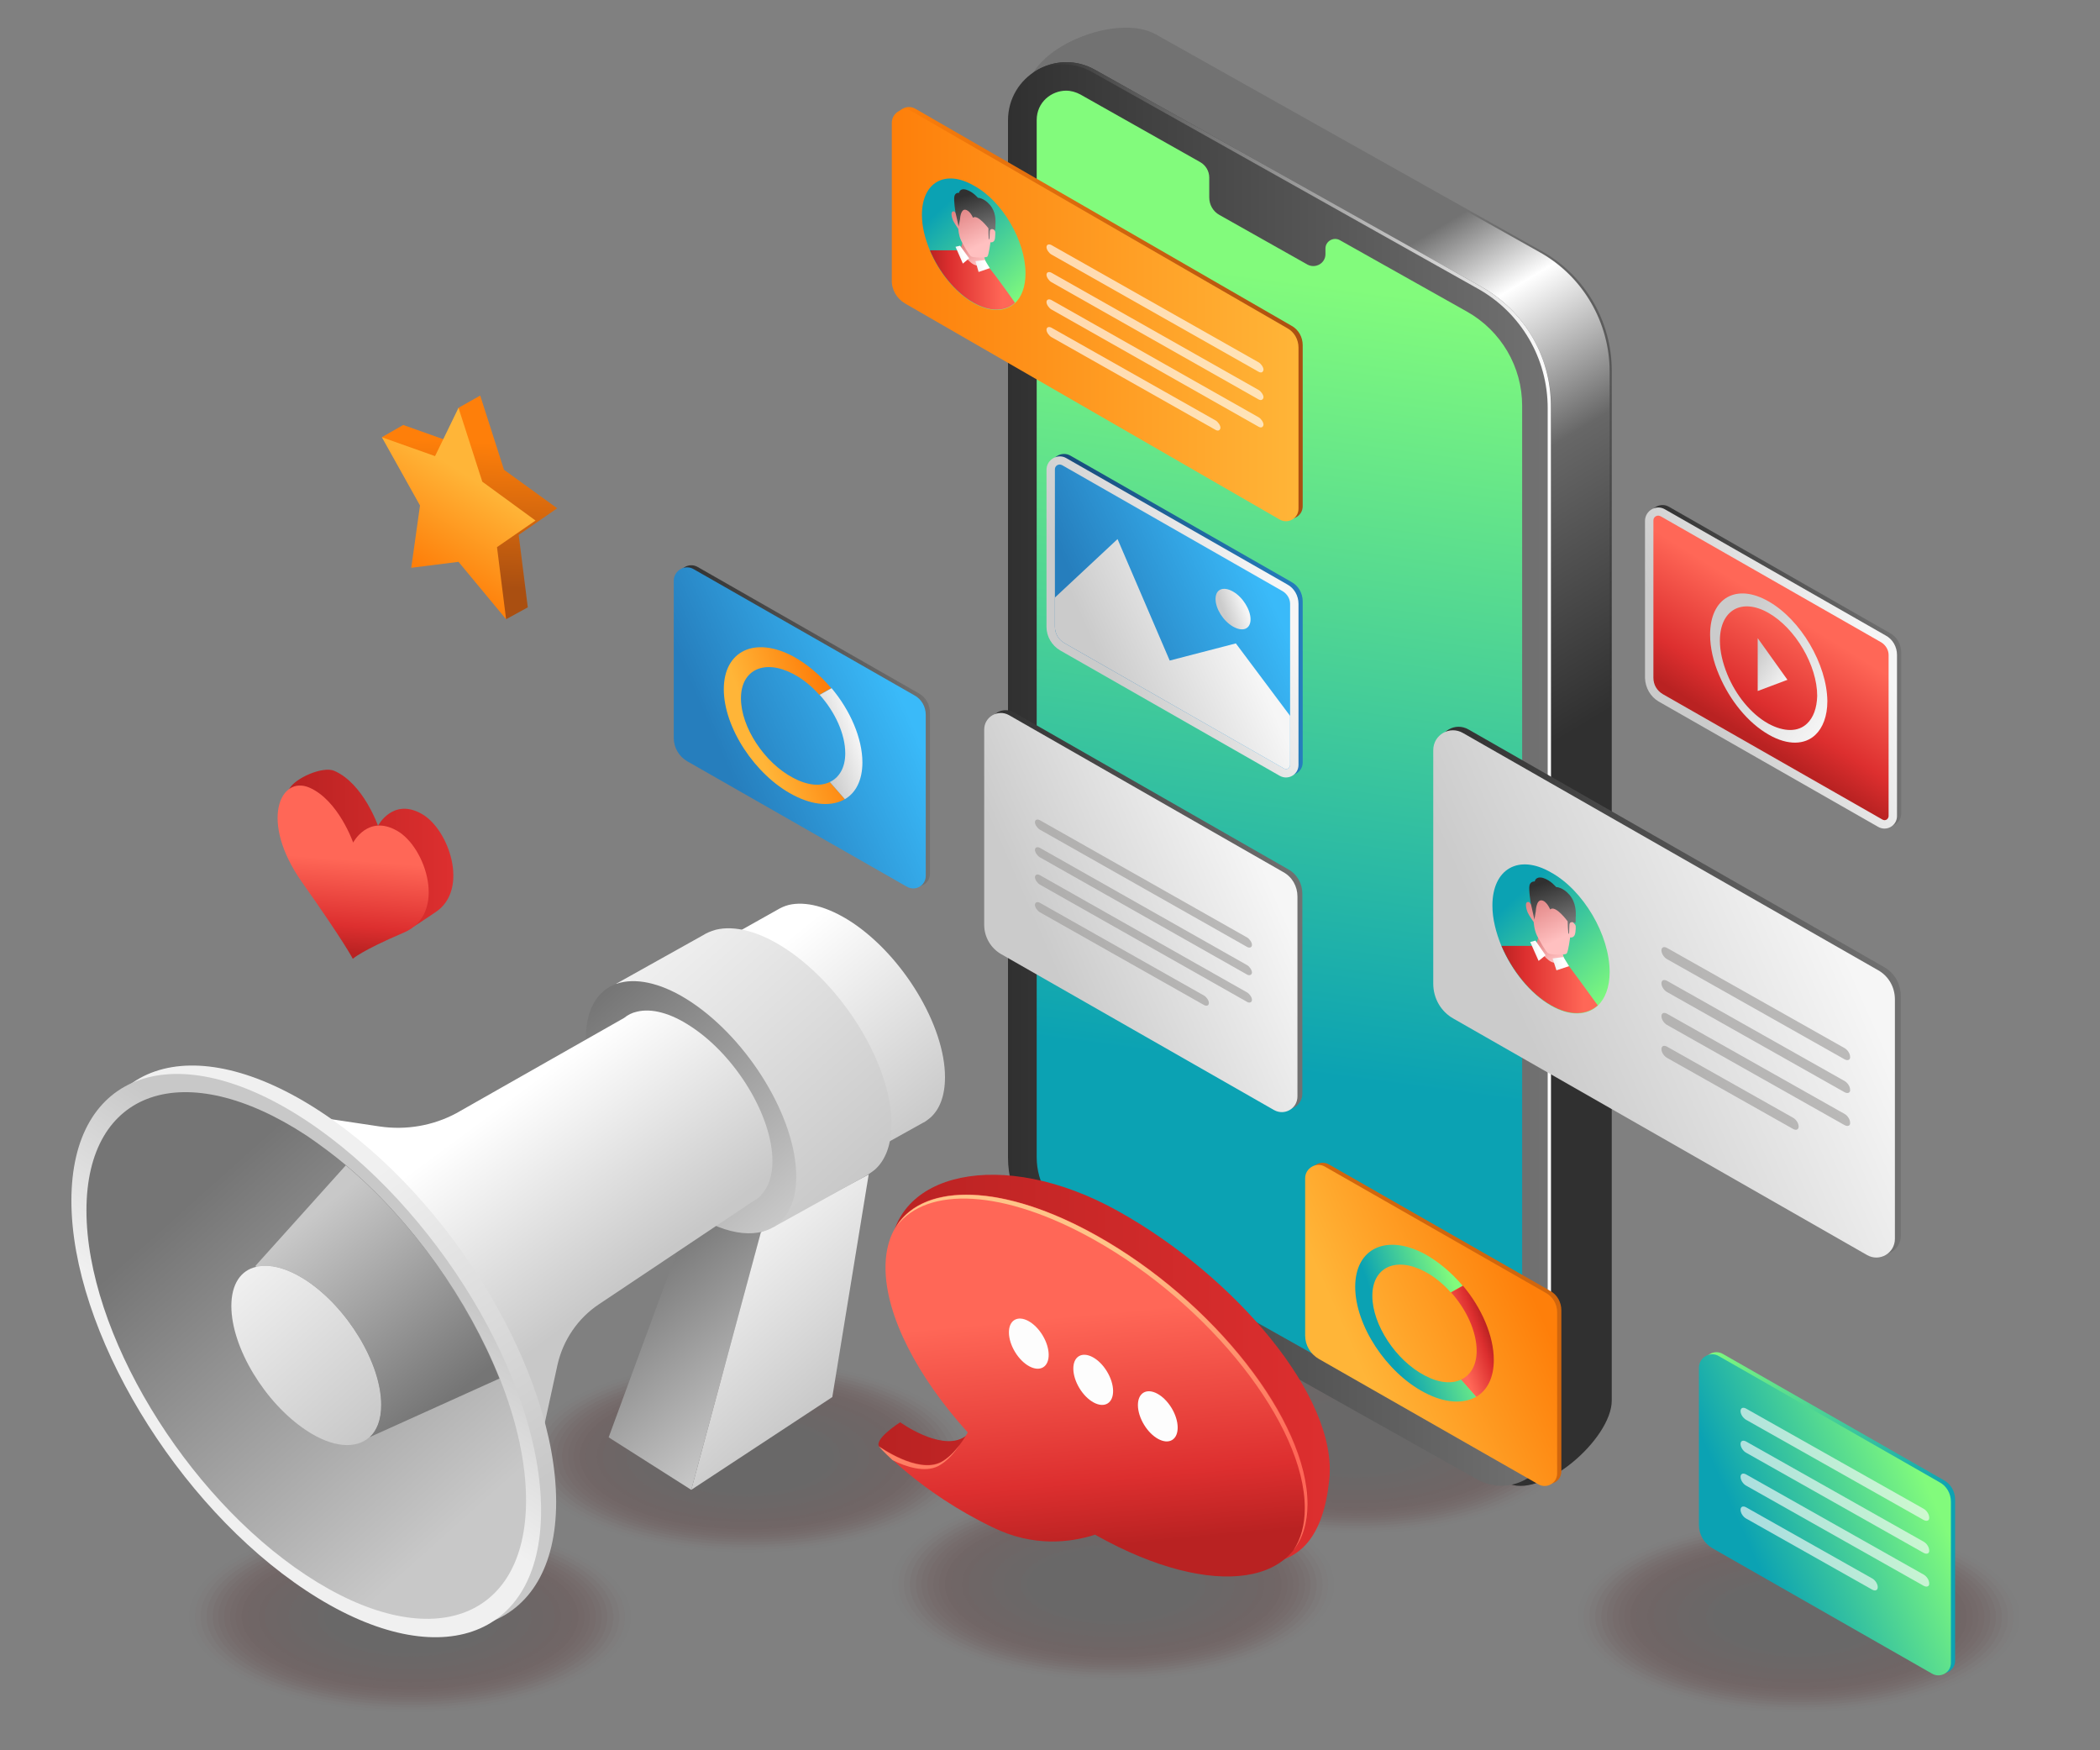 <?xml version="1.0" encoding="utf-8"?>
<!-- Generator: Adobe Illustrator 24.2.1, SVG Export Plug-In . SVG Version: 6.00 Build 0)  -->
<svg version="1.1" id="Layer_1" xmlns="http://www.w3.org/2000/svg" xmlns:xlink="http://www.w3.org/1999/xlink" x="0px" y="0px"
	 viewBox="0 0 600 500" style="enable-background:new 0 0 600 500;" xml:space="preserve">
<rect x="0" y="0" width="600" height="500" fill="#808080" stroke="none"/>
<style type="text/css">
	.st0{opacity:0.23;}
	.st1{opacity:0;fill:#4C0000;}
	.st2{opacity:3.846154e-02;fill:#4A0101;}
	.st3{opacity:7.692308e-02;fill:#480202;}
	.st4{opacity:0.115;fill:#460303;}
	.st5{opacity:0.154;fill:#440404;}
	.st6{opacity:0.192;fill:#420505;}
	.st7{opacity:0.231;fill:#400606;}
	.st8{opacity:0.269;fill:#3E0606;}
	.st9{opacity:0.308;fill:#3C0707;}
	.st10{opacity:0.346;fill:#3A0808;}
	.st11{opacity:0.385;fill:#380909;}
	.st12{opacity:0.423;fill:#360A0A;}
	.st13{opacity:0.462;fill:#340B0B;}
	.st14{opacity:0.5;fill:#330C0C;}
	.st15{opacity:0.538;fill:#310D0D;}
	.st16{opacity:0.577;fill:#2F0E0E;}
	.st17{opacity:0.615;fill:#2D0F0F;}
	.st18{opacity:0.654;fill:#2B1010;}
	.st19{opacity:0.692;fill:#291111;}
	.st20{opacity:0.731;fill:#271212;}
	.st21{opacity:0.769;fill:#251212;}
	.st22{opacity:0.808;fill:#231313;}
	.st23{opacity:0.846;fill:#211414;}
	.st24{opacity:0.885;fill:#1F1515;}
	.st25{opacity:0.923;fill:#1D1616;}
	.st26{opacity:0.962;fill:#1B1717;}
	.st27{fill:#191818;}
	.st28{fill:url(#SVGID_1_);}
	.st29{fill:url(#SVGID_2_);}
	.st30{fill:url(#SVGID_3_);}
	.st31{fill:url(#SVGID_4_);}
	.st32{fill:url(#SVGID_5_);}
	.st33{fill:url(#SVGID_6_);}
	.st34{fill:url(#SVGID_7_);}
	.st35{fill:url(#SVGID_8_);}
	.st36{fill:url(#SVGID_9_);}
	.st37{fill:url(#SVGID_10_);}
	.st38{fill:url(#SVGID_11_);}
	.st39{fill:url(#SVGID_12_);}
	.st40{fill:url(#SVGID_13_);}
	.st41{fill:url(#SVGID_14_);}
	.st42{opacity:0.65;}
	.st43{fill:#FFFFFF;}
	.st44{fill:url(#SVGID_15_);}
	.st45{fill:url(#SVGID_16_);}
	.st46{fill:url(#SVGID_17_);}
	.st47{fill:url(#SVGID_18_);}
	.st48{fill:url(#SVGID_19_);}
	.st49{fill:url(#SVGID_20_);}
	.st50{fill:url(#SVGID_21_);}
	.st51{fill:url(#SVGID_22_);}
	.st52{fill:url(#SVGID_23_);}
	.st53{fill:url(#SVGID_24_);}
	.st54{fill:url(#SVGID_25_);}
	.st55{fill:url(#SVGID_26_);}
	.st56{fill:#9E9C9B;}
	.st57{fill:url(#SVGID_27_);}
	.st58{fill:url(#SVGID_28_);}
	.st59{fill:url(#SVGID_29_);}
	.st60{fill:url(#SVGID_30_);}
	.st61{fill:url(#SVGID_31_);}
	.st62{fill:url(#SVGID_32_);}
	.st63{fill:url(#SVGID_33_);}
	.st64{fill:url(#SVGID_34_);}
	.st65{fill:url(#SVGID_35_);}
	.st66{fill:url(#SVGID_36_);}
	.st67{fill:url(#SVGID_37_);}
	.st68{fill:url(#SVGID_38_);}
	.st69{fill:url(#SVGID_39_);}
	.st70{fill:#D1660D;}
	.st71{fill:url(#SVGID_40_);}
	.st72{fill:url(#SVGID_41_);}
	.st73{fill:url(#SVGID_42_);}
	.st74{fill:url(#SVGID_43_);}
	.st75{fill:url(#SVGID_44_);}
	.st76{fill:#FAFAFA;}
	.st77{fill:url(#SVGID_45_);}
	.st78{fill:url(#SVGID_46_);}
	.st79{fill:url(#SVGID_47_);}
	.st80{fill:url(#SVGID_48_);}
	.st81{fill:url(#SVGID_49_);}
	.st82{fill:url(#SVGID_50_);}
	.st83{fill:url(#SVGID_51_);}
	.st84{fill:url(#SVGID_52_);}
	.st85{fill:url(#SVGID_53_);}
	.st86{fill:url(#SVGID_54_);}
	.st87{fill:url(#SVGID_55_);}
	.st88{fill:url(#SVGID_56_);}
	.st89{fill:url(#SVGID_57_);}
	.st90{fill:url(#SVGID_58_);}
	.st91{fill:#FDFDFD;}
	.st92{fill:url(#SVGID_59_);}
	.st93{fill:url(#SVGID_60_);}
	.st94{fill:url(#SVGID_61_);}
	.st95{fill:url(#SVGID_62_);}
	.st96{fill:url(#SVGID_63_);}
	.st97{fill:url(#SVGID_64_);}
</style>
<g>
	<g class="st0">
		
			<ellipse transform="matrix(1.588121e-03 -1 1 1.588121e-03 -135.038 769.901)" class="st1" cx="318" cy="452.6" rx="28.1" ry="64.8"/>
		
			<ellipse transform="matrix(1.588230e-03 -1 1 1.588230e-03 -135.038 769.901)" class="st2" cx="318" cy="452.6" rx="27.3" ry="63.1"/>
		
			<ellipse transform="matrix(1.588345e-03 -1 1 1.588345e-03 -135.038 769.901)" class="st3" cx="318" cy="452.6" rx="26.6" ry="61.4"/>
		
			<ellipse transform="matrix(1.588467e-03 -1 1 1.588467e-03 -135.038 769.901)" class="st4" cx="318" cy="452.6" rx="25.9" ry="59.8"/>
		
			<ellipse transform="matrix(1.588595e-03 -1 1 1.588595e-03 -135.038 769.901)" class="st5" cx="318" cy="452.6" rx="25.2" ry="58.1"/>
		
			<ellipse transform="matrix(1.588731e-03 -1 1 1.588731e-03 -135.038 769.901)" class="st6" cx="318" cy="452.6" rx="24.4" ry="56.4"/>
		
			<ellipse transform="matrix(1.588876e-03 -1 1 1.588876e-03 -135.038 769.901)" class="st7" cx="318" cy="452.6" rx="23.7" ry="54.8"/>
		
			<ellipse transform="matrix(1.589029e-03 -1 1 1.589029e-03 -135.038 769.901)" class="st8" cx="318" cy="452.6" rx="23" ry="53.1"/>
		
			<ellipse transform="matrix(1.589193e-03 -1 1 1.589193e-03 -135.038 769.901)" class="st9" cx="318" cy="452.6" rx="22.3" ry="51.4"/>
		
			<ellipse transform="matrix(1.589367e-03 -1 1 1.589367e-03 -135.039 769.901)" class="st10" cx="318" cy="452.6" rx="21.6" ry="49.8"/>
		
			<ellipse transform="matrix(1.589554e-03 -1 1 1.589554e-03 -135.039 769.9)" class="st11" cx="318" cy="452.6" rx="20.8" ry="48.1"/>
		
			<ellipse transform="matrix(1.589754e-03 -1 1 1.589754e-03 -135.039 769.9)" class="st12" cx="318" cy="452.6" rx="20.1" ry="46.4"/>
		
			<ellipse transform="matrix(1.589968e-03 -1 1 1.589968e-03 -135.039 769.9)" class="st13" cx="318" cy="452.6" rx="19.4" ry="44.7"/>
		
			<ellipse transform="matrix(1.590200e-03 -1 1 1.590200e-03 -135.039 769.9)" class="st14" cx="318" cy="452.6" rx="18.7" ry="43.1"/>
		
			<ellipse transform="matrix(1.590450e-03 -1 1 1.590450e-03 -135.039 769.9)" class="st15" cx="318" cy="452.6" rx="17.9" ry="41.4"/>
		
			<ellipse transform="matrix(1.590721e-03 -1 1 1.590721e-03 -135.039 769.9)" class="st16" cx="318" cy="452.6" rx="17.2" ry="39.7"/>
		
			<ellipse transform="matrix(1.591016e-03 -1 1 1.591016e-03 -135.039 769.9)" class="st17" cx="318" cy="452.6" rx="16.5" ry="38.1"/>
		
			<ellipse transform="matrix(1.591338e-03 -1 1 1.591338e-03 -135.039 769.9)" class="st18" cx="318" cy="452.6" rx="15.8" ry="36.4"/>
		
			<ellipse transform="matrix(1.591691e-03 -1 1 1.591691e-03 -135.039 769.9)" class="st19" cx="318" cy="452.6" rx="15" ry="34.7"/>
		
			<ellipse transform="matrix(1.592079e-03 -1 1 1.592079e-03 -135.039 769.9)" class="st20" cx="318" cy="452.6" rx="14.3" ry="33.1"/>
		
			<ellipse transform="matrix(1.592509e-03 -1 1 1.592509e-03 -135.039 769.9)" class="st21" cx="318" cy="452.6" rx="13.6" ry="31.4"/>
		
			<ellipse transform="matrix(1.592987e-03 -1 1 1.592987e-03 -135.039 769.899)" class="st22" cx="318" cy="452.6" rx="12.9" ry="29.7"/>
		
			<ellipse transform="matrix(1.593522e-03 -1 1 1.593522e-03 -135.039 769.899)" class="st23" cx="318" cy="452.6" rx="12.2" ry="28.1"/>
		
			<ellipse transform="matrix(1.594124e-03 -1 1 1.594124e-03 -135.04 769.899)" class="st24" cx="318" cy="452.6" rx="11.4" ry="26.4"/>
		
			<ellipse transform="matrix(1.594808e-03 -1 1 1.594808e-03 -135.04 769.899)" class="st25" cx="318" cy="452.6" rx="10.7" ry="24.7"/>
		
			<ellipse transform="matrix(1.595590e-03 -1 1 1.595590e-03 -135.04 769.898)" class="st26" cx="318" cy="452.6" rx="10" ry="23.1"/>
		
			<ellipse transform="matrix(1.596495e-03 -1 1 1.596495e-03 -135.04 769.898)" class="st27" cx="318" cy="452.6" rx="9.3" ry="21.4"/>
	</g>
	<g class="st0">
		
			<ellipse transform="matrix(1.588121e-03 -1 1 1.588121e-03 51.272 975.039)" class="st1" cx="513.9" cy="461.8" rx="28.1" ry="64.8"/>
		
			<ellipse transform="matrix(1.588235e-03 -1 1 1.588235e-03 51.272 975.039)" class="st2" cx="513.9" cy="461.8" rx="27.3" ry="63.1"/>
		
			<ellipse transform="matrix(1.588354e-03 -1 1 1.588354e-03 51.271 975.039)" class="st3" cx="513.9" cy="461.8" rx="26.6" ry="61.4"/>
		
			<ellipse transform="matrix(1.588481e-03 -1 1 1.588481e-03 51.271 975.038)" class="st4" cx="513.9" cy="461.8" rx="25.9" ry="59.8"/>
		
			<ellipse transform="matrix(1.588614e-03 -1 1 1.588614e-03 51.271 975.038)" class="st5" cx="513.9" cy="461.8" rx="25.2" ry="58.1"/>
		
			<ellipse transform="matrix(1.588756e-03 -1 1 1.588756e-03 51.271 975.038)" class="st6" cx="513.9" cy="461.8" rx="24.4" ry="56.4"/>
		
			<ellipse transform="matrix(1.588906e-03 -1 1 1.588906e-03 51.271 975.038)" class="st7" cx="513.9" cy="461.8" rx="23.7" ry="54.8"/>
		
			<ellipse transform="matrix(1.589065e-03 -1 1 1.589065e-03 51.271 975.038)" class="st8" cx="513.9" cy="461.8" rx="23" ry="53.1"/>
		
			<ellipse transform="matrix(1.589235e-03 -1 1 1.589235e-03 51.271 975.038)" class="st9" cx="513.9" cy="461.8" rx="22.3" ry="51.4"/>
		
			<ellipse transform="matrix(1.589416e-03 -1 1 1.589416e-03 51.271 975.038)" class="st10" cx="513.9" cy="461.8" rx="21.6" ry="49.8"/>
		
			<ellipse transform="matrix(1.589610e-03 -1 1 1.589610e-03 51.271 975.038)" class="st11" cx="513.9" cy="461.8" rx="20.8" ry="48.1"/>
		
			<ellipse transform="matrix(1.589818e-03 -1 1 1.589818e-03 51.271 975.038)" class="st12" cx="513.9" cy="461.8" rx="20.1" ry="46.4"/>
		
			<ellipse transform="matrix(1.590041e-03 -1 1 1.590041e-03 51.271 975.038)" class="st13" cx="513.9" cy="461.8" rx="19.4" ry="44.7"/>
		
			<ellipse transform="matrix(1.590282e-03 -1 1 1.590282e-03 51.271 975.038)" class="st14" cx="513.9" cy="461.8" rx="18.7" ry="43.1"/>
		
			<ellipse transform="matrix(1.590542e-03 -1 1 1.590542e-03 51.271 975.038)" class="st15" cx="513.9" cy="461.8" rx="17.9" ry="41.4"/>
		
			<ellipse transform="matrix(1.590824e-03 -1 1 1.590824e-03 51.271 975.038)" class="st16" cx="513.9" cy="461.8" rx="17.2" ry="39.7"/>
		
			<ellipse transform="matrix(1.591130e-03 -1 1 1.591130e-03 51.27 975.038)" class="st17" cx="513.9" cy="461.8" rx="16.5" ry="38.1"/>
		
			<ellipse transform="matrix(1.591465e-03 -1 1 1.591465e-03 51.27 975.038)" class="st18" cx="513.9" cy="461.8" rx="15.8" ry="36.4"/>
		
			<ellipse transform="matrix(1.591831e-03 -1 1 1.591831e-03 51.27 975.038)" class="st19" cx="513.9" cy="461.8" rx="15" ry="34.7"/>
		
			<ellipse transform="matrix(1.592235e-03 -1 1 1.592235e-03 51.27 975.038)" class="st20" cx="513.9" cy="461.8" rx="14.3" ry="33.1"/>
		
			<ellipse transform="matrix(1.592682e-03 -1 1 1.592682e-03 51.27 975.037)" class="st21" cx="513.9" cy="461.8" rx="13.6" ry="31.4"/>
		
			<ellipse transform="matrix(1.593179e-03 -1 1 1.593179e-03 51.27 975.037)" class="st22" cx="513.9" cy="461.8" rx="12.9" ry="29.7"/>
		
			<ellipse transform="matrix(1.593734e-03 -1 1 1.593734e-03 51.269 975.037)" class="st23" cx="513.9" cy="461.8" rx="12.2" ry="28.1"/>
		
			<ellipse transform="matrix(1.594360e-03 -1 1 1.594360e-03 51.269 975.037)" class="st24" cx="513.9" cy="461.8" rx="11.4" ry="26.4"/>
		
			<ellipse transform="matrix(1.595071e-03 -1 1 1.595071e-03 51.269 975.036)" class="st25" cx="513.9" cy="461.8" rx="10.7" ry="24.7"/>
		
			<ellipse transform="matrix(1.595884e-03 -1 1 1.595884e-03 51.268 975.036)" class="st26" cx="513.9" cy="461.8" rx="10" ry="23.1"/>
		
			<ellipse transform="matrix(1.596825e-03 -1 1 1.596825e-03 51.268 975.036)" class="st27" cx="513.9" cy="461.8" rx="9.3" ry="21.4"/>
	</g>
	<g class="st0">
		
			<ellipse transform="matrix(1.588292e-03 -1 1 1.588292e-03 -202.849 629.157)" class="st1" cx="213.7" cy="416.2" rx="28.1" ry="64.8"/>
		
			<ellipse transform="matrix(1.588403e-03 -1 1 1.588403e-03 -202.849 629.157)" class="st2" cx="213.7" cy="416.2" rx="27.3" ry="63.1"/>
		
			<ellipse transform="matrix(1.588520e-03 -1 1 1.588520e-03 -202.849 629.157)" class="st3" cx="213.7" cy="416.2" rx="26.6" ry="61.4"/>
		
			<ellipse transform="matrix(1.588644e-03 -1 1 1.588644e-03 -202.849 629.157)" class="st4" cx="213.7" cy="416.2" rx="25.9" ry="59.8"/>
		
			<ellipse transform="matrix(1.588775e-03 -1 1 1.588775e-03 -202.849 629.157)" class="st5" cx="213.7" cy="416.2" rx="25.2" ry="58.1"/>
		
			<ellipse transform="matrix(1.588914e-03 -1 1 1.588914e-03 -202.849 629.157)" class="st6" cx="213.7" cy="416.2" rx="24.4" ry="56.4"/>
		
			<ellipse transform="matrix(1.589061e-03 -1 1 1.589061e-03 -202.849 629.157)" class="st7" cx="213.7" cy="416.2" rx="23.7" ry="54.8"/>
		
			<ellipse transform="matrix(1.589217e-03 -1 1 1.589217e-03 -202.849 629.157)" class="st8" cx="213.7" cy="416.2" rx="23" ry="53.1"/>
		
			<ellipse transform="matrix(1.589384e-03 -1 1 1.589384e-03 -202.849 629.157)" class="st9" cx="213.7" cy="416.2" rx="22.3" ry="51.4"/>
		
			<ellipse transform="matrix(1.589562e-03 -1 1 1.589562e-03 -202.849 629.157)" class="st10" cx="213.7" cy="416.2" rx="21.6" ry="49.8"/>
		
			<ellipse transform="matrix(1.589752e-03 -1 1 1.589752e-03 -202.849 629.157)" class="st11" cx="213.7" cy="416.2" rx="20.8" ry="48.1"/>
		
			<ellipse transform="matrix(1.589955e-03 -1 1 1.589955e-03 -202.849 629.157)" class="st12" cx="213.7" cy="416.2" rx="20.1" ry="46.4"/>
		
			<ellipse transform="matrix(1.590174e-03 -1 1 1.590174e-03 -202.849 629.157)" class="st13" cx="213.7" cy="416.2" rx="19.4" ry="44.7"/>
		
			<ellipse transform="matrix(1.590410e-03 -1 1 1.590410e-03 -202.849 629.157)" class="st14" cx="213.7" cy="416.2" rx="18.7" ry="43.1"/>
		
			<ellipse transform="matrix(1.590665e-03 -1 1 1.590665e-03 -202.849 629.157)" class="st15" cx="213.7" cy="416.2" rx="17.9" ry="41.4"/>
		
			<ellipse transform="matrix(1.590941e-03 -1 1 1.590941e-03 -202.849 629.157)" class="st16" cx="213.7" cy="416.2" rx="17.2" ry="39.7"/>
		
			<ellipse transform="matrix(1.591242e-03 -1 1 1.591242e-03 -202.849 629.157)" class="st17" cx="213.7" cy="416.2" rx="16.5" ry="38.1"/>
		
			<ellipse transform="matrix(1.591570e-03 -1 1 1.591570e-03 -202.849 629.157)" class="st18" cx="213.7" cy="416.2" rx="15.8" ry="36.4"/>
		
			<ellipse transform="matrix(1.591929e-03 -1 1 1.591929e-03 -202.849 629.157)" class="st19" cx="213.7" cy="416.2" rx="15" ry="34.7"/>
		
			<ellipse transform="matrix(1.592325e-03 -1 1 1.592325e-03 -202.849 629.156)" class="st20" cx="213.7" cy="416.2" rx="14.3" ry="33.1"/>
		
			<ellipse transform="matrix(1.592763e-03 -1 1 1.592763e-03 -202.85 629.156)" class="st21" cx="213.7" cy="416.2" rx="13.6" ry="31.4"/>
		
			<ellipse transform="matrix(1.593249e-03 -1 1 1.593249e-03 -202.85 629.156)" class="st22" cx="213.7" cy="416.2" rx="12.9" ry="29.7"/>
		
			<ellipse transform="matrix(1.593794e-03 -1 1 1.593794e-03 -202.85 629.156)" class="st23" cx="213.7" cy="416.2" rx="12.2" ry="28.1"/>
		
			<ellipse transform="matrix(1.594408e-03 -1 1 1.594408e-03 -202.85 629.156)" class="st24" cx="213.7" cy="416.2" rx="11.4" ry="26.4"/>
		
			<ellipse transform="matrix(1.595104e-03 -1 1 1.595104e-03 -202.85 629.155)" class="st25" cx="213.7" cy="416.2" rx="10.7" ry="24.7"/>
		
			<ellipse transform="matrix(1.595902e-03 -1 1 1.595902e-03 -202.85 629.155)" class="st26" cx="213.7" cy="416.2" rx="10" ry="23.1"/>
		
			<ellipse transform="matrix(1.596823e-03 -1 1 1.596823e-03 -202.85 629.155)" class="st27" cx="213.7" cy="416.2" rx="9.3" ry="21.4"/>
	</g>
	<g class="st0">
		
			<ellipse transform="matrix(1.588292e-03 -1 1 1.588292e-03 -344.847 578.29)" class="st1" cx="117.2" cy="461.8" rx="28.1" ry="64.8"/>
		
			<ellipse transform="matrix(1.588403e-03 -1 1 1.588403e-03 -344.847 578.29)" class="st2" cx="117.2" cy="461.8" rx="27.3" ry="63.1"/>
		
			<ellipse transform="matrix(1.588520e-03 -1 1 1.588520e-03 -344.847 578.29)" class="st3" cx="117.2" cy="461.8" rx="26.6" ry="61.4"/>
		
			<ellipse transform="matrix(1.588644e-03 -1 1 1.588644e-03 -344.847 578.29)" class="st4" cx="117.2" cy="461.8" rx="25.9" ry="59.8"/>
		
			<ellipse transform="matrix(1.588775e-03 -1 1 1.588775e-03 -344.847 578.29)" class="st5" cx="117.2" cy="461.8" rx="25.2" ry="58.1"/>
		
			<ellipse transform="matrix(1.588914e-03 -1 1 1.588914e-03 -344.847 578.29)" class="st6" cx="117.2" cy="461.8" rx="24.4" ry="56.4"/>
		
			<ellipse transform="matrix(1.589061e-03 -1 1 1.589061e-03 -344.847 578.29)" class="st7" cx="117.2" cy="461.8" rx="23.7" ry="54.8"/>
		
			<ellipse transform="matrix(1.589217e-03 -1 1 1.589217e-03 -344.847 578.29)" class="st8" cx="117.2" cy="461.8" rx="23" ry="53.1"/>
		
			<ellipse transform="matrix(1.589384e-03 -1 1 1.589384e-03 -344.847 578.29)" class="st9" cx="117.2" cy="461.8" rx="22.3" ry="51.4"/>
		
			<ellipse transform="matrix(1.589562e-03 -1 1 1.589562e-03 -344.847 578.29)" class="st10" cx="117.2" cy="461.8" rx="21.6" ry="49.8"/>
		
			<ellipse transform="matrix(1.589752e-03 -1 1 1.589752e-03 -344.847 578.29)" class="st11" cx="117.2" cy="461.8" rx="20.8" ry="48.1"/>
		
			<ellipse transform="matrix(1.589955e-03 -1 1 1.589955e-03 -344.847 578.29)" class="st12" cx="117.2" cy="461.8" rx="20.1" ry="46.4"/>
		
			<ellipse transform="matrix(1.590174e-03 -1 1 1.590174e-03 -344.847 578.29)" class="st13" cx="117.2" cy="461.8" rx="19.4" ry="44.7"/>
		
			<ellipse transform="matrix(1.590410e-03 -1 1 1.590410e-03 -344.847 578.29)" class="st14" cx="117.2" cy="461.8" rx="18.7" ry="43.1"/>
		
			<ellipse transform="matrix(1.590665e-03 -1 1 1.590665e-03 -344.847 578.29)" class="st15" cx="117.2" cy="461.8" rx="17.9" ry="41.4"/>
		
			<ellipse transform="matrix(1.590941e-03 -1 1 1.590941e-03 -344.847 578.29)" class="st16" cx="117.2" cy="461.8" rx="17.2" ry="39.7"/>
		
			<ellipse transform="matrix(1.591241e-03 -1 1 1.591241e-03 -344.847 578.29)" class="st17" cx="117.2" cy="461.8" rx="16.5" ry="38.1"/>
		
			<ellipse transform="matrix(1.591569e-03 -1 1 1.591569e-03 -344.847 578.29)" class="st18" cx="117.2" cy="461.8" rx="15.8" ry="36.4"/>
		
			<ellipse transform="matrix(1.591929e-03 -1 1 1.591929e-03 -344.847 578.289)" class="st19" cx="117.2" cy="461.8" rx="15" ry="34.7"/>
		
			<ellipse transform="matrix(1.592325e-03 -1 1 1.592325e-03 -344.847 578.289)" class="st20" cx="117.2" cy="461.8" rx="14.3" ry="33.1"/>
		
			<ellipse transform="matrix(1.592763e-03 -1 1 1.592763e-03 -344.847 578.289)" class="st21" cx="117.2" cy="461.8" rx="13.6" ry="31.4"/>
		
			<ellipse transform="matrix(1.593249e-03 -1 1 1.593249e-03 -344.847 578.289)" class="st22" cx="117.2" cy="461.8" rx="12.9" ry="29.7"/>
		
			<ellipse transform="matrix(1.593794e-03 -1 1 1.593794e-03 -344.847 578.289)" class="st23" cx="117.2" cy="461.8" rx="12.2" ry="28.1"/>
		
			<ellipse transform="matrix(1.594408e-03 -1 1 1.594408e-03 -344.847 578.288)" class="st24" cx="117.2" cy="461.8" rx="11.4" ry="26.4"/>
		
			<ellipse transform="matrix(1.595104e-03 -1 1 1.595104e-03 -344.847 578.288)" class="st25" cx="117.2" cy="461.8" rx="10.7" ry="24.7"/>
		
			<ellipse transform="matrix(1.595902e-03 -1 1 1.595902e-03 -344.847 578.288)" class="st26" cx="117.2" cy="461.8" rx="10" ry="23.1"/>
		
			<ellipse transform="matrix(1.596824e-03 -1 1 1.596824e-03 -344.847 578.288)" class="st27" cx="117.2" cy="461.8" rx="9.3" ry="21.4"/>
	</g>
	<g class="st0">
		
			<ellipse transform="matrix(1.588121e-03 -1 1 1.588121e-03 -24.02 797.234)" class="st1" cx="387.2" cy="410.6" rx="28.1" ry="64.8"/>
		
			<ellipse transform="matrix(1.588238e-03 -1 1 1.588238e-03 -24.02 797.234)" class="st2" cx="387.2" cy="410.6" rx="27.3" ry="63.1"/>
		
			<ellipse transform="matrix(1.588361e-03 -1 1 1.588361e-03 -24.02 797.234)" class="st3" cx="387.2" cy="410.6" rx="26.6" ry="61.4"/>
		
			<ellipse transform="matrix(1.588491e-03 -1 1 1.588491e-03 -24.02 797.234)" class="st4" cx="387.2" cy="410.6" rx="25.9" ry="59.8"/>
		
			<ellipse transform="matrix(1.588629e-03 -1 1 1.588629e-03 -24.02 797.234)" class="st5" cx="387.2" cy="410.6" rx="25.2" ry="58.1"/>
		
			<ellipse transform="matrix(1.588774e-03 -1 1 1.588774e-03 -24.02 797.234)" class="st6" cx="387.2" cy="410.6" rx="24.4" ry="56.4"/>
		
			<ellipse transform="matrix(1.588929e-03 -1 1 1.588929e-03 -24.02 797.234)" class="st7" cx="387.2" cy="410.6" rx="23.7" ry="54.8"/>
		
			<ellipse transform="matrix(1.589093e-03 -1 1 1.589093e-03 -24.02 797.234)" class="st8" cx="387.2" cy="410.6" rx="23" ry="53.1"/>
		
			<ellipse transform="matrix(1.589268e-03 -1 1 1.589268e-03 -24.021 797.234)" class="st9" cx="387.2" cy="410.6" rx="22.3" ry="51.4"/>
		
			<ellipse transform="matrix(1.589454e-03 -1 1 1.589454e-03 -24.021 797.234)" class="st10" cx="387.2" cy="410.6" rx="21.6" ry="49.8"/>
		
			<ellipse transform="matrix(1.589654e-03 -1 1 1.589654e-03 -24.021 797.234)" class="st11" cx="387.2" cy="410.6" rx="20.8" ry="48.1"/>
		
			<ellipse transform="matrix(1.589868e-03 -1 1 1.589868e-03 -24.021 797.234)" class="st12" cx="387.2" cy="410.6" rx="20.1" ry="46.4"/>
		
			<ellipse transform="matrix(1.590098e-03 -1 1 1.590098e-03 -24.021 797.234)" class="st13" cx="387.2" cy="410.6" rx="19.4" ry="44.7"/>
		
			<ellipse transform="matrix(1.590345e-03 -1 1 1.590345e-03 -24.021 797.234)" class="st14" cx="387.2" cy="410.6" rx="18.7" ry="43.1"/>
		
			<ellipse transform="matrix(1.590613e-03 -1 1 1.590613e-03 -24.021 797.234)" class="st15" cx="387.2" cy="410.6" rx="17.9" ry="41.4"/>
		
			<ellipse transform="matrix(1.590903e-03 -1 1 1.590903e-03 -24.021 797.234)" class="st16" cx="387.2" cy="410.6" rx="17.2" ry="39.7"/>
		
			<ellipse transform="matrix(1.591218e-03 -1 1 1.591218e-03 -24.021 797.234)" class="st17" cx="387.2" cy="410.6" rx="16.5" ry="38.1"/>
		
			<ellipse transform="matrix(1.591563e-03 -1 1 1.591563e-03 -24.021 797.234)" class="st18" cx="387.2" cy="410.6" rx="15.8" ry="36.4"/>
		
			<ellipse transform="matrix(1.591940e-03 -1 1 1.591940e-03 -24.021 797.234)" class="st19" cx="387.2" cy="410.6" rx="15" ry="34.7"/>
		
			<ellipse transform="matrix(1.592356e-03 -1 1 1.592356e-03 -24.021 797.233)" class="st20" cx="387.2" cy="410.6" rx="14.3" ry="33.1"/>
		
			<ellipse transform="matrix(1.592815e-03 -1 1 1.592815e-03 -24.021 797.233)" class="st21" cx="387.2" cy="410.6" rx="13.6" ry="31.4"/>
		
			<ellipse transform="matrix(1.593327e-03 -1 1 1.593327e-03 -24.022 797.233)" class="st22" cx="387.2" cy="410.6" rx="12.9" ry="29.7"/>
		
			<ellipse transform="matrix(1.593899e-03 -1 1 1.593899e-03 -24.022 797.233)" class="st23" cx="387.2" cy="410.6" rx="12.2" ry="28.1"/>
		
			<ellipse transform="matrix(1.594543e-03 -1 1 1.594543e-03 -24.022 797.233)" class="st24" cx="387.2" cy="410.6" rx="11.4" ry="26.4"/>
		
			<ellipse transform="matrix(1.595274e-03 -1 1 1.595274e-03 -24.022 797.232)" class="st25" cx="387.2" cy="410.6" rx="10.7" ry="24.7"/>
		
			<ellipse transform="matrix(1.596112e-03 -1 1 1.596112e-03 -24.023 797.232)" class="st26" cx="387.2" cy="410.6" rx="10" ry="23.1"/>
		
			<ellipse transform="matrix(1.597079e-03 -1 1 1.597079e-03 -24.023 797.232)" class="st27" cx="387.2" cy="410.6" rx="9.3" ry="21.4"/>
	</g>
	<g>
		<linearGradient id="SVGID_1_" gradientUnits="userSpaceOnUse" x1="399.361" y1="239.159" x2="325.627" y2="116.269">
			<stop  offset="0" style="stop-color:#303030"/>
			<stop  offset="1" style="stop-color:#727272"/>
		</linearGradient>
		<path class="st28" d="M440.6,71.8l-110.4-62c-11.1-6.2-36.1,3.7-36.1,16.4l11.3,294.4c0,10.3,5.6,19.8,14.5,24.8L431,423.2
			c9.5,5.3,29.5-12.2,29.5-23.1V105.9C460.5,91.8,452.9,78.7,440.6,71.8z"/>
		<linearGradient id="SVGID_2_" gradientUnits="userSpaceOnUse" x1="398.751" y1="239.464" x2="325.017" y2="116.575">
			<stop  offset="0" style="stop-color:#303030"/>
			<stop  offset="0.51" style="stop-color:#676767"/>
			<stop  offset="0.82" style="stop-color:#FFFFFF"/>
			<stop  offset="1" style="stop-color:#727272"/>
		</linearGradient>
		<path class="st29" d="M440,72.1l-110.4-62c-11.1-6.2-36.1,3.7-36.1,16.4l11.3,294.4c0,10.3,5.6,19.8,14.5,24.8l111.1,77.8
			c9.5,5.3,29.5-12.2,29.5-23.1V106.2C459.9,92.1,452.3,79,440,72.1z"/>
		<linearGradient id="SVGID_3_" gradientUnits="userSpaceOnUse" x1="287.951" y1="221.049" x2="443.106" y2="221.049">
			<stop  offset="0" style="stop-color:#303030"/>
			<stop  offset="1" style="stop-color:#727272"/>
		</linearGradient>
		<path class="st30" d="M423.2,81.9l-110.4-62c-11.1-6.2-24.8,1.8-24.8,14.5v296.3c0,10.3,5.6,19.8,14.5,24.8L422,422.6
			c9.5,5.3,21.2-1.5,21.2-12.4V115.9C443.1,101.8,435.5,88.8,423.2,81.9z"/>
		<linearGradient id="SVGID_4_" gradientUnits="userSpaceOnUse" x1="294.734" y1="219.934" x2="443.106" y2="219.934">
			<stop  offset="0" style="stop-color:#303030"/>
			<stop  offset="1" style="stop-color:#FEFEFE"/>
		</linearGradient>
		<path class="st31" d="M423.2,81.9l-110.4-62c-6.1-3.4-13-2.5-18,1.1c4.9-3.1,11.3-3.7,17.1-0.5l110.4,62
			c12.3,6.9,19.9,19.9,19.9,34.1v294.3c0,4.8-2.3,8.9-5.7,11.4c3.9-2.5,6.6-6.8,6.6-12V115.9C443.1,101.8,435.5,88.8,423.2,81.9z"/>
		<linearGradient id="SVGID_5_" gradientUnits="userSpaceOnUse" x1="384.407" y1="81.951" x2="354.467" y2="304.359">
			<stop  offset="0" style="stop-color:#82FB7C"/>
			<stop  offset="1" style="stop-color:#0BA2B3"/>
		</linearGradient>
		<path class="st32" d="M419.1,89l-36.3-20.4c-1.8-1-4.1,0.3-4.1,2.4v1.6c0,2.6-2.8,4.2-5.1,3l-25.2-14.2c-1.8-1-2.9-2.9-2.9-5v-5.7
			c0-1.8-1-3.5-2.6-4.4L308.7,27c-1.3-0.7-2.7-1.1-4.1-1.1c-4.1,0-8.4,3.2-8.4,8.4v296.3c0,7.3,4,14.1,10.3,17.6L426,415.4
			c0.9,0.5,1.9,0.8,2.9,0.8h0c1.5,0,3.1-0.6,4.2-1.7c0.8-0.8,1.8-2.2,1.8-4.3V115.9C434.9,104.8,428.9,94.5,419.1,89z"/>
	</g>
	<g>
		<g>
			<linearGradient id="SVGID_6_" gradientUnits="userSpaceOnUse" x1="255.924" y1="89.414" x2="372.162" y2="89.414">
				<stop  offset="0" style="stop-color:#FE7F0A"/>
				<stop  offset="1" style="stop-color:#AA4F11"/>
			</linearGradient>
			<path class="st33" d="M259.8,86l107,61.7c2.4,1.4,5.4-0.3,5.4-3.1v-46c0-2.3-1.2-4.5-3.3-5.6L261.6,31.1
				c-2.5-1.5-5.7,0.4-5.7,3.3v44.9C255.9,82.1,257.4,84.6,259.8,86z"/>
			<linearGradient id="SVGID_7_" gradientUnits="userSpaceOnUse" x1="254.741" y1="90.059" x2="370.98" y2="90.059">
				<stop  offset="0" style="stop-color:#FE7F0A"/>
				<stop  offset="1" style="stop-color:#FFB538"/>
			</linearGradient>
			<path class="st34" d="M258.6,86.7l107,61.7c2.4,1.4,5.4-0.3,5.4-3.1v-46c0-2.3-1.2-4.5-3.3-5.6L260.5,31.8
				c-2.5-1.5-5.7,0.4-5.7,3.3v44.9C254.7,82.7,256.2,85.3,258.6,86.7z"/>
		</g>
		<g>
			
				<linearGradient id="SVGID_8_" gradientUnits="userSpaceOnUse" x1="291.752" y1="3676.012" x2="269.573" y2="3661.197" gradientTransform="matrix(1 0.569 0 1 0 -3755.663)">
				<stop  offset="0" style="stop-color:#82FB7C"/>
				<stop  offset="1" style="stop-color:#0BA2B3"/>
			</linearGradient>
			<path class="st35" d="M293,78.1c0,3.8-1.1,6.7-3,8.5c-2.7,2.5-7,2.7-11.8,0c-5.3-3-9.9-8.8-12.5-15c-1.4-3.4-2.3-6.9-2.3-10.2
				c0-9.3,6.6-13.1,14.8-8.4C286.4,57.4,293,68.8,293,78.1z"/>
			<g>
				
					<linearGradient id="SVGID_9_" gradientUnits="userSpaceOnUse" x1="-2363.044" y1="3827.673" x2="-2360.455" y2="3832.059" gradientTransform="matrix(0.959 0.263 0.282 1.12 1461.506 -3595.303)">
					<stop  offset="0" style="stop-color:#E08282"/>
					<stop  offset="1" style="stop-color:#FFC0C0"/>
				</linearGradient>
				<path class="st36" d="M275,69.3l-0.7,2.4c0,0,1.4,2.7,3.6,3.9c2.2,1.2,4.2,0.7,4.2,0.7l-1.3-4.2L275,69.3z"/>
				<g>
					
						<linearGradient id="SVGID_10_" gradientUnits="userSpaceOnUse" x1="-2362.095" y1="3818.282" x2="-2357.358" y2="3826.305" gradientTransform="matrix(0.959 0.263 0.282 1.12 1461.506 -3595.303)">
						<stop  offset="0" style="stop-color:#E08282"/>
						<stop  offset="1" style="stop-color:#FFC0C0"/>
					</linearGradient>
					<path class="st37" d="M272.7,60.4c-1.4-0.3-0.7,1.9-0.4,2.6c0.4,0.8,1.5,2.4,1.5,2.4s0.1,1.9,0.8,3.3c0.7,1.5,2.2,4,2.8,4.5
						s4.3,0.5,4.7,0.1c0.4-0.4,0.9-4.1,0.9-4.1s1.2,0.3,1.3-1.3c0.1-1.5,0.2-1.8-0.3-2.2c-0.5-0.4-1.5-3.3-1.5-3.3l-6.1-3.4
						l-1.6-1.4L274,62L272.7,60.4z"/>
					
						<linearGradient id="SVGID_11_" gradientUnits="userSpaceOnUse" x1="-1808.442" y1="3521.899" x2="-1803.96" y2="3529.49" gradientTransform="matrix(0.978 0.347 0.209 1.097 1306.4 -3179.536)">
						<stop  offset="0" style="stop-color:#303030"/>
						<stop  offset="1" style="stop-color:#727272"/>
					</linearGradient>
					<path class="st38" d="M278,62.2c0,0-0.9-2.2-2.3-2.3c-1.3,0-1.4,2.7-1.4,2.7l-0.4,2.1l-0.9-4c0,0-0.6-3.6-0.3-4.7
						c0.3-1.1,1.3-0.9,1.3-0.9s0.2-1.5,2.1-0.9c1.9,0.6,3.3,2.3,3.3,2.3s1.7,0,3.4,2c1.7,1.9,1.7,4.4,1.6,5.8c0,1.3-0.1,1.4-0.1,1.4
						s-1.4-0.8-1.5,0.4c-0.1,1.2,0,2.4-0.2,2.3c-0.2-0.1-0.2-3.2-0.2-3.2S279.3,61.1,278,62.2z"/>
				</g>
				
					<linearGradient id="SVGID_12_" gradientUnits="userSpaceOnUse" x1="265.664" y1="3677.387" x2="290.012" y2="3677.387" gradientTransform="matrix(1 0.569 0 1 0 -3755.663)">
					<stop  offset="0" style="stop-color:#B92222"/>
					<stop  offset="0.247" style="stop-color:#DD2F2F"/>
					<stop  offset="0.855" style="stop-color:#FF6757"/>
				</linearGradient>
				<path class="st39" d="M290,86.5c-2.7,2.5-7,2.7-11.8,0c-5.3-3-9.9-8.8-12.5-15l8.7,0c0,0,2.1,3.3,3.9,4.1
					c1.8,0.8,2.8-0.2,3.6,0.2C282.6,76.1,287.7,83.2,290,86.5z"/>
				
					<linearGradient id="SVGID_13_" gradientUnits="userSpaceOnUse" x1="-2366.577" y1="3830.936" x2="-2363.175" y2="3830.936" gradientTransform="matrix(0.959 0.263 0.282 1.12 1461.506 -3595.303)">
					<stop  offset="0" style="stop-color:#EBEBEB"/>
					<stop  offset="1" style="stop-color:#FFFFFF"/>
				</linearGradient>
				<polygon class="st40" points="274.3,70.2 276.9,73.8 275.1,75.3 273,70.5 				"/>
				
					<linearGradient id="SVGID_14_" gradientUnits="userSpaceOnUse" x1="-2361.427" y1="3832.533" x2="-2357.369" y2="3832.533" gradientTransform="matrix(0.959 0.263 0.282 1.12 1461.506 -3595.303)">
					<stop  offset="0" style="stop-color:#EBEBEB"/>
					<stop  offset="1" style="stop-color:#FFFFFF"/>
				</linearGradient>
				<polygon class="st41" points="278.7,74.6 279.6,77.7 282.8,76.6 281.4,74.3 				"/>
			</g>
		</g>
		<g class="st42">
			<path class="st43" d="M359.6,106.2l-59.2-33.5c-0.7-0.4-1.4-1.4-1.4-2.1l0,0c0-0.7,0.6-1,1.4-0.6l59.2,33.5
				c0.7,0.4,1.4,1.4,1.4,2.1l0,0C360.9,106.4,360.3,106.6,359.6,106.2z"/>
			<path class="st43" d="M359.6,114.1l-59.2-33.5c-0.7-0.4-1.4-1.4-1.4-2.1l0,0c0-0.7,0.6-1,1.4-0.6l59.2,33.5
				c0.7,0.4,1.4,1.4,1.4,2.1l0,0C360.9,114.2,360.3,114.5,359.6,114.1z"/>
			<path class="st43" d="M359.6,121.9l-59.2-33.5c-0.7-0.4-1.4-1.4-1.4-2.1l0,0c0-0.7,0.6-1,1.4-0.6l59.2,33.5
				c0.7,0.4,1.4,1.4,1.4,2.1l0,0C360.9,122.1,360.3,122.3,359.6,121.9z"/>
			<path class="st43" d="M347.3,122.8l-46.9-26.5c-0.7-0.4-1.4-1.4-1.4-2.1l0,0c0-0.7,0.6-1,1.4-0.6l46.9,26.5
				c0.7,0.4,1.4,1.4,1.4,2.1l0,0C348.6,123,348,123.2,347.3,122.8z"/>
		</g>
	</g>
	<g>
		<linearGradient id="SVGID_15_" gradientUnits="userSpaceOnUse" x1="300.184" y1="175.597" x2="372.162" y2="175.597">
			<stop  offset="0" style="stop-color:#174977"/>
			<stop  offset="1" style="stop-color:#267EBD"/>
		</linearGradient>
		<path class="st44" d="M304.1,185.1l62.7,35.8c2.4,1.4,5.4-0.3,5.4-3.1v-46c0-2.3-1.2-4.5-3.3-5.6l-63-36c-2.5-1.5-5.7,0.4-5.7,3.3
			v44.9C300.2,181.2,301.7,183.8,304.1,185.1z"/>
		<linearGradient id="SVGID_16_" gradientUnits="userSpaceOnUse" x1="362.589" y1="164.13" x2="313.558" y2="185.714">
			<stop  offset="0" style="stop-color:#F6F6F6"/>
			<stop  offset="1" style="stop-color:#CBCBCB"/>
		</linearGradient>
		<path class="st45" d="M302.9,185.8l62.7,35.8c2.4,1.4,5.4-0.3,5.4-3.1v-46c0-2.3-1.2-4.5-3.3-5.6l-63-36c-2.5-1.5-5.7,0.4-5.7,3.3
			v44.9C299,181.8,300.5,184.4,302.9,185.8z"/>
		<linearGradient id="SVGID_17_" gradientUnits="userSpaceOnUse" x1="360.698" y1="164.964" x2="315.043" y2="185.062">
			<stop  offset="0" style="stop-color:#3ABAF9"/>
			<stop  offset="1" style="stop-color:#267EBD"/>
		</linearGradient>
		<path class="st46" d="M368.6,172.5v46c0,0.3-0.1,0.6-0.4,0.9c-0.2,0.2-0.5,0.3-0.8,0.3c-0.2,0-0.4-0.1-0.6-0.2l-62.7-35.8
			c-1.7-1-2.7-2.7-2.7-4.7v-44.9c0-0.9,0.7-1.4,1.4-1.4c0.2,0,0.5,0.1,0.7,0.2l63,36C367.8,169.7,368.6,171.1,368.6,172.5z"/>
		<linearGradient id="SVGID_18_" gradientUnits="userSpaceOnUse" x1="354.705" y1="181.93" x2="318.362" y2="197.929">
			<stop  offset="0" style="stop-color:#F6F6F6"/>
			<stop  offset="1" style="stop-color:#CBCBCB"/>
		</linearGradient>
		<path class="st47" d="M368.6,204.5v14c0,0.3-0.1,0.6-0.4,0.9c-0.2,0.2-0.5,0.3-0.8,0.3c-0.2,0-0.4-0.1-0.6-0.2l-62.7-35.8
			c-1.7-1-2.7-2.7-2.7-4.7v-8.3l17.9-16.7l14.9,34.7l18.9-4.9L368.6,204.5z"/>
		
			<linearGradient id="SVGID_19_" gradientUnits="userSpaceOnUse" x1="356.255" y1="-2188.636" x2="349.232" y2="-2185.544" gradientTransform="matrix(1 0.578 0 1 0 2157.356)">
			<stop  offset="0" style="stop-color:#F6F6F6"/>
			<stop  offset="1" style="stop-color:#CBCBCB"/>
		</linearGradient>
		<path class="st48" d="M357.3,176.9c0,2.8-2.2,3.7-5,2.1c-2.8-1.6-5-5.1-5-7.9c0-2.8,2.2-3.7,5-2.1
			C355.1,170.6,357.3,174.2,357.3,176.9z"/>
	</g>
	<g>
		<linearGradient id="SVGID_20_" gradientUnits="userSpaceOnUse" x1="471.233" y1="190.196" x2="543.211" y2="190.196">
			<stop  offset="0" style="stop-color:#303030"/>
			<stop  offset="1" style="stop-color:#727272"/>
		</linearGradient>
		<path class="st49" d="M475.1,199.7l62.7,35.8c2.4,1.4,5.4-0.3,5.4-3.1v-46c0-2.3-1.2-4.5-3.3-5.6l-63-36c-2.5-1.5-5.7,0.4-5.7,3.3
			V193C471.2,195.8,472.7,198.4,475.1,199.7z"/>
		<linearGradient id="SVGID_21_" gradientUnits="userSpaceOnUse" x1="533.638" y1="178.729" x2="484.607" y2="200.313">
			<stop  offset="0" style="stop-color:#F6F6F6"/>
			<stop  offset="1" style="stop-color:#CBCBCB"/>
		</linearGradient>
		<path class="st50" d="M473.9,200.4l62.7,35.8c2.4,1.4,5.4-0.3,5.4-3.1v-46c0-2.3-1.2-4.5-3.3-5.6l-63-36c-2.5-1.5-5.7,0.4-5.7,3.3
			v44.9C470.1,196.4,471.5,199,473.9,200.4z"/>
		<linearGradient id="SVGID_22_" gradientUnits="userSpaceOnUse" x1="495.505" y1="207.911" x2="517.669" y2="172.156">
			<stop  offset="0" style="stop-color:#B92222"/>
			<stop  offset="0.247" style="stop-color:#DD2F2F"/>
			<stop  offset="0.855" style="stop-color:#FF6757"/>
		</linearGradient>
		<path class="st51" d="M539.6,187.1v46c0,0.3-0.1,0.6-0.4,0.9c-0.2,0.2-0.5,0.3-0.8,0.3c-0.2,0-0.4-0.1-0.6-0.2l-62.7-35.8
			c-1.7-1-2.7-2.7-2.7-4.7v-44.9c0-0.9,0.7-1.4,1.4-1.4c0.2,0,0.5,0.1,0.7,0.2l63,36C538.8,184.3,539.6,185.7,539.6,187.1z"/>
		<linearGradient id="SVGID_23_" gradientUnits="userSpaceOnUse" x1="524.495" y1="203.675" x2="493.026" y2="182.656">
			<stop  offset="0" style="stop-color:#F6F6F6"/>
			<stop  offset="1" style="stop-color:#CBCBCB"/>
		</linearGradient>
		<path class="st52" d="M505.3,171.8c-9.2-5.3-16.7-1-16.7,9.5c0,3.7,0.9,7.7,2.6,11.6c3,7.1,8.2,13.6,14.2,17
			c5.4,3.1,10.3,2.9,13.3,0c2.1-2,3.4-5.3,3.4-9.6C522,189.8,514.5,177,505.3,171.8z M516.3,206.7c-2.5,2.4-6.5,2.5-11.1,0
			c-5-2.8-9.3-8.2-11.7-14.1c-1.3-3.2-2.1-6.5-2.1-9.6c0-8.7,6.2-12.3,13.9-7.9c7.7,4.4,13.9,15,13.9,23.7
			C519.1,202.3,518.1,205,516.3,206.7z"/>
		<linearGradient id="SVGID_24_" gradientUnits="userSpaceOnUse" x1="510.407" y1="195.347" x2="500.579" y2="188.782">
			<stop  offset="0" style="stop-color:#F6F6F6"/>
			<stop  offset="1" style="stop-color:#CBCBCB"/>
		</linearGradient>
		<polygon class="st53" points="502.2,182.3 502.2,197.4 510.7,194.2 		"/>
	</g>
	<g>
		<g>
			
				<linearGradient id="SVGID_25_" gradientUnits="userSpaceOnUse" x1="-498.988" y1="-1185.8" x2="-427.007" y2="-1185.8" gradientTransform="matrix(1.243 0 0 1.243 902.888 1733.871)">
				<stop  offset="0" style="stop-color:#303030"/>
				<stop  offset="1" style="stop-color:#727272"/>
			</linearGradient>
			<path class="st54" d="M287.5,271.8l77.9,44.5c3,1.7,6.7-0.4,6.7-3.9l0-57.1c0-2.9-1.5-5.6-4.1-7l-78.3-44.8
				c-3.2-1.8-7.1,0.5-7.1,4.1l0,55.8C282.7,266.9,284.5,270.1,287.5,271.8z"/>
			
				<linearGradient id="SVGID_26_" gradientUnits="userSpaceOnUse" x1="-436.581" y1="-1197.268" x2="-485.613" y2="-1175.683" gradientTransform="matrix(1.243 0 0 1.243 902.888 1733.871)">
				<stop  offset="0" style="stop-color:#F6F6F6"/>
				<stop  offset="1" style="stop-color:#CBCBCB"/>
			</linearGradient>
			<path class="st55" d="M286.1,272.6l77.9,44.5c3,1.7,6.7-0.4,6.7-3.9l0-57.1c0-2.9-1.5-5.6-4.1-7l-78.3-44.8
				c-3.2-1.8-7.1,0.5-7.1,4.1l0,55.8C281.2,267.7,283.1,270.9,286.1,272.6z"/>
		</g>
		<g class="st42">
			<path class="st56" d="M356.3,270.5L297.1,237c-0.7-0.4-1.4-1.4-1.4-2.1l0,0c0-0.7,0.6-1,1.4-0.6l59.2,33.5
				c0.7,0.4,1.4,1.4,1.4,2.1l0,0C357.7,270.7,357,270.9,356.3,270.5z"/>
			<path class="st56" d="M356.3,278.4l-59.2-33.5c-0.7-0.4-1.4-1.4-1.4-2.1l0,0c0-0.7,0.6-1,1.4-0.6l59.2,33.5
				c0.7,0.4,1.4,1.4,1.4,2.1l0,0C357.7,278.5,357,278.8,356.3,278.4z"/>
			<path class="st56" d="M356.3,286.2l-59.2-33.5c-0.7-0.4-1.4-1.4-1.4-2.1l0,0c0-0.7,0.6-1,1.4-0.6l59.2,33.5
				c0.7,0.4,1.4,1.4,1.4,2.1l0,0C357.7,286.4,357,286.6,356.3,286.2z"/>
			<path class="st56" d="M344,287.1l-46.9-26.5c-0.7-0.4-1.4-1.4-1.4-2.1l0,0c0-0.7,0.6-1,1.4-0.6l46.9,26.5
				c0.7,0.4,1.4,1.4,1.4,2.1l0,0C345.4,287.3,344.7,287.5,344,287.1z"/>
		</g>
	</g>
	<g>
		<g>
			
				<linearGradient id="SVGID_27_" gradientUnits="userSpaceOnUse" x1="-395.55" y1="-1167.249" x2="-289.386" y2="-1167.249" gradientTransform="matrix(1.243 0 0 1.243 902.888 1733.871)">
				<stop  offset="0" style="stop-color:#303030"/>
				<stop  offset="1" style="stop-color:#727272"/>
			</linearGradient>
			<path class="st57" d="M417,290.1l118.1,67.5c3.6,2.1,8-0.5,8-4.6l0-68.4c0-3.5-1.8-6.7-4.9-8.4l-118.6-67.8
				c-3.8-2.2-8.5,0.5-8.5,4.9l0,66.7C411.3,284.2,413.5,288,417,290.1z"/>
			
				<linearGradient id="SVGID_28_" gradientUnits="userSpaceOnUse" x1="-305.449" y1="-1183.352" x2="-373.774" y2="-1153.275" gradientTransform="matrix(1.243 0 0 1.243 902.888 1733.871)">
				<stop  offset="0" style="stop-color:#F6F6F6"/>
				<stop  offset="1" style="stop-color:#CBCBCB"/>
			</linearGradient>
			<path class="st58" d="M415.3,291l118.1,67.5c3.6,2.1,8-0.5,8-4.6l0-68.4c0-3.5-1.8-6.7-4.9-8.4L418,209.4
				c-3.8-2.2-8.5,0.5-8.5,4.9l0,66.7C409.5,285.2,411.7,289,415.3,291z"/>
		</g>
		<g class="st42">
			<path class="st56" d="M527,302.6L476.3,274c-0.9-0.5-1.6-1.6-1.6-2.5l0,0c0-0.9,0.7-1.2,1.6-0.7l50.7,28.6
				c0.9,0.5,1.6,1.6,1.6,2.5l0,0C528.7,302.8,527.9,303.1,527,302.6z"/>
			<path class="st56" d="M527,312l-50.7-28.6c-0.9-0.5-1.6-1.6-1.6-2.5l0,0c0-0.9,0.7-1.2,1.6-0.7l50.7,28.6
				c0.9,0.5,1.6,1.6,1.6,2.5v0C528.7,312.2,527.9,312.5,527,312z"/>
			<path class="st56" d="M527,321.4l-50.7-28.6c-0.9-0.5-1.6-1.6-1.6-2.5l0,0c0-0.9,0.7-1.2,1.6-0.7l50.7,28.6
				c0.9,0.5,1.6,1.6,1.6,2.5l0,0C528.7,321.6,527.9,321.9,527,321.4z"/>
			<path class="st56" d="M512.3,322.5l-36-20.3c-0.9-0.5-1.6-1.6-1.6-2.5l0,0c0-0.9,0.7-1.2,1.6-0.7l36,20.3
				c0.9,0.5,1.6,1.6,1.6,2.5l0,0C513.9,322.7,513.2,323,512.3,322.5z"/>
		</g>
		<g>
			
				<linearGradient id="SVGID_29_" gradientUnits="userSpaceOnUse" x1="458.42" y1="3781.849" x2="433.336" y2="3765.095" gradientTransform="matrix(1 0.569 0 1 0 -3755.663)">
				<stop  offset="0" style="stop-color:#82FB7C"/>
				<stop  offset="1" style="stop-color:#0BA2B3"/>
			</linearGradient>
			<path class="st59" d="M459.9,277.7c0,4.3-1.3,7.6-3.4,9.6c-3.1,2.8-7.9,3.1-13.3,0c-6-3.4-11.2-10-14.2-17
				c-1.6-3.9-2.6-7.9-2.6-11.6c0-10.5,7.5-14.8,16.7-9.5C452.4,254.3,459.9,267.1,459.9,277.7z"/>
			<g>
				
					<linearGradient id="SVGID_30_" gradientUnits="userSpaceOnUse" x1="-2234.765" y1="3974.72" x2="-2231.836" y2="3979.68" gradientTransform="matrix(0.959 0.263 0.282 1.12 1461.506 -3595.303)">
					<stop  offset="0" style="stop-color:#E08282"/>
					<stop  offset="1" style="stop-color:#FFC0C0"/>
				</linearGradient>
				<path class="st60" d="M439.5,267.8l-0.8,2.7c0,0,1.6,3.1,4.1,4.4c2.5,1.3,4.7,0.8,4.7,0.8L446,271L439.5,267.8z"/>
				<g>
					
						<linearGradient id="SVGID_31_" gradientUnits="userSpaceOnUse" x1="-2233.69" y1="3964.1" x2="-2228.334" y2="3973.173" gradientTransform="matrix(0.959 0.263 0.282 1.12 1461.506 -3595.303)">
						<stop  offset="0" style="stop-color:#E08282"/>
						<stop  offset="1" style="stop-color:#FFC0C0"/>
					</linearGradient>
					<path class="st61" d="M436.9,257.7c-1.5-0.4-0.8,2.1-0.4,3s1.7,2.7,1.7,2.7s0.1,2.1,0.9,3.8c0.8,1.6,2.5,4.6,3.2,5.1
						c0.7,0.5,4.8,0.6,5.3,0.1c0.5-0.5,1-4.6,1-4.6s1.3,0.3,1.5-1.4c0.2-1.7,0.2-2.1-0.3-2.5c-0.5-0.4-1.7-3.7-1.7-3.7l-6.9-3.9
						l-1.8-1.6l-0.9,4.9L436.9,257.7z"/>
					
						<linearGradient id="SVGID_32_" gradientUnits="userSpaceOnUse" x1="-1669.212" y1="3657.096" x2="-1664.144" y2="3665.682" gradientTransform="matrix(0.978 0.347 0.209 1.097 1306.4 -3179.536)">
						<stop  offset="0" style="stop-color:#303030"/>
						<stop  offset="1" style="stop-color:#727272"/>
					</linearGradient>
					<path class="st62" d="M442.9,259.8c0,0-1-2.5-2.5-2.6c-1.5-0.1-1.6,3.1-1.6,3.1l-0.4,2.4l-1-4.5c0,0-0.7-4-0.4-5.3
						c0.3-1.2,1.5-1.1,1.5-1.1s0.2-1.6,2.4-1c2.2,0.7,3.7,2.6,3.7,2.6s1.9,0,3.8,2.2c1.9,2.2,1.9,5,1.8,6.5c0,1.5-0.1,1.6-0.1,1.6
						s-1.6-0.9-1.7,0.5s0,2.7-0.2,2.6s-0.3-3.6-0.3-3.6S444.4,258.4,442.9,259.8z"/>
				</g>
				
					<linearGradient id="SVGID_33_" gradientUnits="userSpaceOnUse" x1="428.915" y1="3783.405" x2="456.452" y2="3783.405" gradientTransform="matrix(1 0.569 0 1 0 -3755.663)">
					<stop  offset="0" style="stop-color:#B92222"/>
					<stop  offset="0.247" style="stop-color:#DD2F2F"/>
					<stop  offset="0.855" style="stop-color:#FF6757"/>
				</linearGradient>
				<path class="st63" d="M456.5,287.2c-3.1,2.8-7.9,3.1-13.3,0c-6-3.4-11.2-10-14.2-17l9.9,0c0,0,2.4,3.7,4.4,4.6
					c2.1,0.9,3.2-0.2,4.1,0.2C448,275.4,453.8,283.5,456.5,287.2z"/>
				
					<linearGradient id="SVGID_34_" gradientUnits="userSpaceOnUse" x1="-2238.76" y1="3978.41" x2="-2234.912" y2="3978.41" gradientTransform="matrix(0.959 0.263 0.282 1.12 1461.506 -3595.303)">
					<stop  offset="0" style="stop-color:#EBEBEB"/>
					<stop  offset="1" style="stop-color:#FFFFFF"/>
				</linearGradient>
				<polygon class="st64" points="438.7,268.7 441.6,272.9 439.6,274.5 437.2,269.1 				"/>
				
					<linearGradient id="SVGID_35_" gradientUnits="userSpaceOnUse" x1="-2232.936" y1="3980.217" x2="-2228.346" y2="3980.217" gradientTransform="matrix(0.959 0.263 0.282 1.12 1461.506 -3595.303)">
					<stop  offset="0" style="stop-color:#EBEBEB"/>
					<stop  offset="1" style="stop-color:#FFFFFF"/>
				</linearGradient>
				<polygon class="st65" points="443.6,273.8 444.7,277.2 448.3,276 446.7,273.4 				"/>
			</g>
		</g>
	</g>
	<g>
		<g>
			<linearGradient id="SVGID_36_" gradientUnits="userSpaceOnUse" x1="193.685" y1="207.316" x2="265.664" y2="207.316">
				<stop  offset="0" style="stop-color:#303030"/>
				<stop  offset="1" style="stop-color:#727272"/>
			</linearGradient>
			<path class="st66" d="M197.6,216.9l62.7,35.8c2.4,1.4,5.4-0.3,5.4-3.1v-46c0-2.3-1.2-4.5-3.3-5.6l-63-36
				c-2.5-1.5-5.7,0.4-5.7,3.3v44.9C193.7,212.9,195.2,215.5,197.6,216.9z"/>
			<linearGradient id="SVGID_37_" gradientUnits="userSpaceOnUse" x1="256.09" y1="195.849" x2="207.06" y2="217.433">
				<stop  offset="0" style="stop-color:#3ABAF9"/>
				<stop  offset="1" style="stop-color:#267EBD"/>
			</linearGradient>
			<path class="st67" d="M196.4,217.5l62.7,35.8c2.4,1.4,5.4-0.3,5.4-3.1v-46c0-2.3-1.2-4.5-3.3-5.6l-63-36
				c-2.5-1.5-5.7,0.4-5.7,3.3v44.9C192.5,213.6,194,216.1,196.4,217.5z"/>
		</g>
		<g>
			
				<linearGradient id="SVGID_38_" gradientUnits="userSpaceOnUse" x1="239.554" y1="-1951.591" x2="213.905" y2="-1940.3" gradientTransform="matrix(1 0.527 0 1 0 2033.67)">
				<stop  offset="0" style="stop-color:#FE7F0A"/>
				<stop  offset="1" style="stop-color:#FFB538"/>
			</linearGradient>
			<path class="st68" d="M237.1,223.4c-2.7,1.3-6.4,1-10.5-1.2c-8.2-4.3-14.9-14.5-14.9-22.7c0-8.2,6.7-11.3,14.9-7
				c2.7,1.4,5.3,3.5,7.5,6l3.4-1.9c-3.1-3.7-6.9-6.9-10.9-9.1c-10.9-5.8-19.8-1.6-19.8,9.4c0,10.9,8.9,24.5,19.8,30.2
				c5.9,3.1,11.1,3.3,14.8,1.2L237.1,223.4z"/>
			
				<linearGradient id="SVGID_39_" gradientUnits="userSpaceOnUse" x1="246.227" y1="-1950.529" x2="232.982" y2="-1944.699" gradientTransform="matrix(1 0.527 0 1 0 2033.67)">
				<stop  offset="0" style="stop-color:#F6F6F6"/>
				<stop  offset="1" style="stop-color:#CBCBCB"/>
			</linearGradient>
			<path class="st69" d="M246.4,217.8c0,5.1-1.9,8.7-5,10.5l-4.3-4.9c2.7-1.3,4.4-4.1,4.4-8.2c0-5.5-2.9-11.8-7.3-16.7l3.4-1.9
				C242.9,202.9,246.4,210.9,246.4,217.8z"/>
		</g>
	</g>
	<g>
		<g>
			<path class="st70" d="M378,387.6l62.7,35.8c2.4,1.4,5.4-0.3,5.4-3.1v-46c0-2.3-1.2-4.5-3.3-5.6l-63-36c-2.5-1.5-5.7,0.4-5.7,3.3
				v44.9C374.1,383.6,375.6,386.2,378,387.6z"/>
			<linearGradient id="SVGID_40_" gradientUnits="userSpaceOnUse" x1="436.508" y1="366.547" x2="387.477" y2="388.131">
				<stop  offset="0" style="stop-color:#FE7F0A"/>
				<stop  offset="1" style="stop-color:#FFB538"/>
			</linearGradient>
			<path class="st71" d="M376.8,388.2l62.7,35.8c2.4,1.4,5.4-0.3,5.4-3.1v-46c0-2.3-1.2-4.5-3.3-5.6l-63-36
				c-2.5-1.5-5.7,0.4-5.7,3.3v44.9C372.9,384.3,374.4,386.8,376.8,388.2z"/>
		</g>
		<g>
			
				<linearGradient id="SVGID_41_" gradientUnits="userSpaceOnUse" x1="419.971" y1="-1876.062" x2="394.323" y2="-1864.772" gradientTransform="matrix(1 0.527 0 1 0 2033.67)">
				<stop  offset="0" style="stop-color:#82FB7C"/>
				<stop  offset="1" style="stop-color:#0BA2B3"/>
			</linearGradient>
			<path class="st72" d="M417.5,394.1c-2.7,1.3-6.4,1-10.5-1.2c-8.2-4.3-14.9-14.5-14.9-22.7c0-8.2,6.7-11.3,14.9-7
				c2.7,1.4,5.3,3.5,7.5,6l3.4-1.9c-3.1-3.7-6.9-6.9-10.9-9.1c-10.9-5.8-19.8-1.6-19.8,9.4s8.9,24.5,19.8,30.2
				c5.9,3.1,11.1,3.3,14.8,1.2L417.5,394.1z"/>
			
				<linearGradient id="SVGID_42_" gradientUnits="userSpaceOnUse" x1="426.644" y1="-1875.001" x2="413.4" y2="-1869.17" gradientTransform="matrix(1 0.527 0 1 0 2033.67)">
				<stop  offset="0" style="stop-color:#B92222"/>
				<stop  offset="0.247" style="stop-color:#DD2F2F"/>
				<stop  offset="0.855" style="stop-color:#FF6757"/>
			</linearGradient>
			<path class="st73" d="M426.8,388.5c0,5.1-1.9,8.7-5,10.5l-4.3-4.9c2.7-1.3,4.4-4.1,4.4-8.2c0-5.5-2.9-11.8-7.3-16.7l3.4-1.9
				C423.3,373.6,426.8,381.6,426.8,388.5z"/>
		</g>
	</g>
	<g>
		<g>
			<g>
				<linearGradient id="SVGID_43_" gradientUnits="userSpaceOnUse" x1="486.631" y1="432.113" x2="558.609" y2="432.113">
					<stop  offset="0" style="stop-color:#82FB7C"/>
					<stop  offset="1" style="stop-color:#0BA2B3"/>
				</linearGradient>
				<path class="st74" d="M490.5,441.7l62.7,35.8c2.4,1.4,5.4-0.3,5.4-3.1v-46c0-2.3-1.2-4.5-3.3-5.6l-63-36
					c-2.5-1.5-5.7,0.4-5.7,3.3v44.9C486.6,437.7,488.1,440.3,490.5,441.7z"/>
				<linearGradient id="SVGID_44_" gradientUnits="userSpaceOnUse" x1="549.036" y1="420.646" x2="500.006" y2="442.23">
					<stop  offset="0" style="stop-color:#82FB7C"/>
					<stop  offset="1" style="stop-color:#0BA2B3"/>
				</linearGradient>
				<path class="st75" d="M489.3,442.3l62.7,35.8c2.4,1.4,5.4-0.3,5.4-3.1v-46c0-2.3-1.2-4.5-3.3-5.6l-63-36
					c-2.5-1.5-5.7,0.4-5.7,3.3v44.9C485.4,438.4,486.9,440.9,489.3,442.3z"/>
			</g>
		</g>
		<g class="st42">
			<path class="st76" d="M549.6,434.2l-50.7-28.6c-0.9-0.5-1.6-1.6-1.6-2.5l0,0c0-0.9,0.7-1.2,1.6-0.7l50.7,28.6
				c0.9,0.5,1.6,1.6,1.6,2.5l0,0C551.3,434.4,550.5,434.7,549.6,434.2z"/>
			<path class="st76" d="M549.6,443.6L498.9,415c-0.9-0.5-1.6-1.6-1.6-2.5l0,0c0-0.9,0.7-1.2,1.6-0.7l50.7,28.6
				c0.9,0.5,1.6,1.6,1.6,2.5v0C551.3,443.8,550.5,444.1,549.6,443.6z"/>
			<path class="st76" d="M549.6,453l-50.7-28.6c-0.9-0.5-1.6-1.6-1.6-2.5l0,0c0-0.9,0.7-1.2,1.6-0.7l50.7,28.6
				c0.9,0.5,1.6,1.6,1.6,2.5l0,0C551.3,453.2,550.5,453.5,549.6,453z"/>
			<path class="st76" d="M534.9,454.1l-36-20.3c-0.9-0.5-1.6-1.6-1.6-2.5l0,0c0-0.9,0.7-1.2,1.6-0.7l36,20.3
				c0.9,0.5,1.6,1.6,1.6,2.5l0,0C536.5,454.3,535.8,454.6,534.9,454.1z"/>
		</g>
	</g>
	<g>
		
			<linearGradient id="SVGID_45_" gradientUnits="userSpaceOnUse" x1="2086.079" y1="406.819" x2="2125.414" y2="362.835" gradientTransform="matrix(-1 0 0 1 2304.535 0)">
			<stop  offset="0" style="stop-color:#C8C8C8"/>
			<stop  offset="1" style="stop-color:#757575"/>
		</linearGradient>
		<polygon class="st77" points="217.4,352 197.5,346.4 173.9,410.6 197.5,425.6 		"/>
		
			<linearGradient id="SVGID_46_" gradientUnits="userSpaceOnUse" x1="2065.865" y1="398.272" x2="2098.291" y2="362.013" gradientTransform="matrix(-1 0 0 1 2304.535 0)">
			<stop  offset="0" style="stop-color:#C8C8C8"/>
			<stop  offset="1" style="stop-color:#F0F0F0"/>
		</linearGradient>
		<polygon class="st78" points="217.4,352 197.5,425.6 237.8,399.1 248.2,335.5 		"/>
		<g>
			
				<linearGradient id="SVGID_47_" gradientUnits="userSpaceOnUse" x1="2041.116" y1="323.652" x2="2083.583" y2="271.491" gradientTransform="matrix(-1 0 0 1 2304.535 0)">
				<stop  offset="0" style="stop-color:#C8C8C8"/>
				<stop  offset="0.707" style="stop-color:#EFEFEF"/>
				<stop  offset="1" style="stop-color:#FFFFFF"/>
			</linearGradient>
			<path class="st79" d="M239.9,334l-39.7-61.8l21.9-12.3l0,0c1-0.6,2.1-1.1,3.3-1.4c4.7-1.1,11,0.4,17.9,4.9
				c14.7,9.7,26.7,29.6,26.7,44.3c0,5.3-1.5,9.2-4.2,11.6c-0.5,0.4-1,0.8-1.6,1.2l0,0l0,0c-0.2,0.1-0.4,0.2-0.6,0.3L239.9,334z"/>
			
				<linearGradient id="SVGID_48_" gradientUnits="userSpaceOnUse" x1="2060.995" y1="330.966" x2="2110.032" y2="276.134" gradientTransform="matrix(-1 0 0 1 2304.535 0)">
				<stop  offset="0" style="stop-color:#C8C8C8"/>
				<stop  offset="1" style="stop-color:#757575"/>
			</linearGradient>
			<path class="st80" d="M201.1,271.9c4.7-1.1,11,0.4,17.9,4.9c14.7,9.7,26.7,29.6,26.7,44.3c0,5.3-1.5,9.2-4.2,11.6
				c-4.7,4.3-13.1,3.7-22.5-2.5c-14.7-9.7-26.7-29.6-26.7-44.3C192.3,278.1,195.7,273.2,201.1,271.9z"/>
		</g>
		<g>
			
				<linearGradient id="SVGID_49_" gradientUnits="userSpaceOnUse" x1="2057.324" y1="336.719" x2="2116.545" y2="270.499" gradientTransform="matrix(-1 0 0 1 2304.535 0)">
				<stop  offset="0" style="stop-color:#C8C8C8"/>
				<stop  offset="1" style="stop-color:#F0F0F0"/>
			</linearGradient>
			<path class="st81" d="M220.9,350.6l-44.8-69.6l24.7-13.8l0,0c1.1-0.7,2.3-1.2,3.7-1.6c5.3-1.3,12.4,0.4,20.1,5.5
				c16.6,11,30.1,33.3,30.1,49.9c0,6-1.7,10.4-4.7,13.1c-0.6,0.5-1.2,0.9-1.8,1.3l0,0l0,0c-0.2,0.1-0.4,0.2-0.6,0.4L220.9,350.6z"/>
			
				<linearGradient id="SVGID_50_" gradientUnits="userSpaceOnUse" x1="2079.44" y1="347.233" x2="2134.681" y2="285.464" gradientTransform="matrix(-1 0 0 1 2304.535 0)">
				<stop  offset="0" style="stop-color:#C8C8C8"/>
				<stop  offset="1" style="stop-color:#757575"/>
			</linearGradient>
			<path class="st82" d="M177.3,280.7c5.3-1.3,12.4,0.4,20.1,5.5c16.6,11,30.1,33.3,30.1,49.9c0,6-1.7,10.4-4.7,13.1
				c-5.3,4.8-14.7,4.2-25.3-2.8c-16.6-10.9-30.1-33.3-30.1-49.9C167.4,287.7,171.2,282.2,177.3,280.7z"/>
		</g>
		
			<linearGradient id="SVGID_51_" gradientUnits="userSpaceOnUse" x1="2121.326" y1="363.109" x2="2158.253" y2="313.257" gradientTransform="matrix(-1 0 0 1 2304.535 0)">
			<stop  offset="0" style="stop-color:#C8C8C8"/>
			<stop  offset="0.707" style="stop-color:#EFEFEF"/>
			<stop  offset="1" style="stop-color:#FFFFFF"/>
		</linearGradient>
		<path class="st83" d="M108.5,321.8c7.5,1.1,15.2-0.2,21.9-3.8l47.9-27.2l0,0c1.1-0.9,2.3-1.5,3.7-1.8c4.1-1,9.5,0.3,15.5,4.3
			c12.8,8.4,23.2,25.6,23.2,38.4c0,4.3-1.2,7.6-3.3,9.7l0.1,0.1l-0.4,0.3c0,0,0,0,0,0c-0.6,0.6-1.3,1-2,1.4l-44,29.4
			c-6,4-10.2,10.2-11.8,17.2l-5.9,27l-68.9-98.6L108.5,321.8z"/>
		
			<linearGradient id="SVGID_52_" gradientUnits="userSpaceOnUse" x1="2175.907" y1="440.738" x2="2230.879" y2="357.262" gradientTransform="matrix(-1 0 0 1 2304.535 0)">
			<stop  offset="0" style="stop-color:#C8C8C8"/>
			<stop  offset="1" style="stop-color:#F0F0F0"/>
		</linearGradient>
		<path class="st84" d="M24.7,340.6c0,37.1,30,86.9,67.1,111.4s67.1,14.2,67.1-22.9s-30-86.9-67.1-111.4S24.7,303.5,24.7,340.6z"/>
		
			<linearGradient id="SVGID_53_" gradientUnits="userSpaceOnUse" x1="2217.028" y1="5713.581" x2="2217.028" y2="5776.85" gradientTransform="matrix(-1 -0.659 0 1 2304.534 -3911.271)">
			<stop  offset="0" style="stop-color:#C8C8C8"/>
			<stop  offset="1" style="stop-color:#F0F0F0"/>
		</linearGradient>
		<path class="st85" d="M20.4,343c0,37.1,30,86.9,67.1,111.4s67.1,14.2,67.1-22.9s-30-86.9-67.1-111.4S20.4,305.9,20.4,343z"/>
		
			<linearGradient id="SVGID_54_" gradientUnits="userSpaceOnUse" x1="2173.49" y1="435.918" x2="2253.609" y2="346.331" gradientTransform="matrix(-1 0 0 1 2304.535 0)">
			<stop  offset="0" style="stop-color:#C8C8C8"/>
			<stop  offset="1" style="stop-color:#757575"/>
		</linearGradient>
		<path class="st86" d="M24.7,345.8c0,34.7,28.1,81.3,62.8,104.2c34.7,22.9,62.8,13.3,62.8-21.4c0-10.8-2.7-22.7-7.5-34.8
			c-8.9-22.3-24.9-44.9-43.9-60.9c-3.7-3.1-7.5-5.9-11.3-8.5C52.8,301.6,24.7,311.1,24.7,345.8z M105.5,410.6L105.5,410.6
			l-32.4-48.8c3.8-0.9,8.8,0.3,14.3,3.9c11.8,7.8,21.4,23.7,21.4,35.5C108.9,405.6,107.7,408.7,105.5,410.6z"/>
		
			<linearGradient id="SVGID_55_" gradientUnits="userSpaceOnUse" x1="2197.382" y1="409.201" x2="2236.674" y2="365.266" gradientTransform="matrix(-1 0 0 1 2304.535 0)">
			<stop  offset="0" style="stop-color:#C8C8C8"/>
			<stop  offset="1" style="stop-color:#F0F0F0"/>
		</linearGradient>
		<path class="st87" d="M73.2,361.9c3.8-0.9,8.8,0.3,14.3,3.9c11.8,7.8,21.4,23.7,21.4,35.5c0,4.2-1.2,7.4-3.4,9.3
			c-3.8,3.4-10.5,3-18-2c-11.8-7.8-21.4-23.7-21.4-35.5C66.1,366.8,68.8,362.9,73.2,361.9z"/>
		
			<linearGradient id="SVGID_56_" gradientUnits="userSpaceOnUse" x1="2218.244" y1="349.451" x2="2177.456" y2="400.801" gradientTransform="matrix(-1 0 0 1 2304.535 0)">
			<stop  offset="0" style="stop-color:#C8C8C8"/>
			<stop  offset="1" style="stop-color:#757575"/>
		</linearGradient>
		<path class="st88" d="M73,361.6l0.2,0.3c3.8-0.9,8.8,0.3,14.3,3.9c11.8,7.8,21.4,23.7,21.4,35.5c0,4.2-1.2,7.4-3.4,9.3l37.2-16.8
			c-8.9-22.3-24.9-44.9-43.9-60.9L73,361.6z"/>
	</g>
	<g>
		
			<linearGradient id="SVGID_57_" gradientUnits="userSpaceOnUse" x1="251.088" y1="-1810.112" x2="380.023" y2="-1810.112" gradientTransform="matrix(1 0.559 0 1 0 2030.274)">
			<stop  offset="0" style="stop-color:#B92222"/>
			<stop  offset="1" style="stop-color:#DD2F2F"/>
		</linearGradient>
		<path class="st89" d="M319.5,346c-33.3-18.6-65.1-11-65.1,12.7c0,13.8,13.9,27.8,28.2,43.7c-1.8,3.2-4.4,6.7-7.6,8.4
			c-6.7,3.5-17.8-4.5-17.8-4.5s-8.1,5.1-5.8,7.2c4.9,4.6,24,9.1,38.3,16c11.6,5.7,22.2,4.4,29.3,2.1c0.2,0.1,0.3,0.2,0.5,0.3
			c33.3,18.6,56.9,23.7,60.3-9.2C382.3,399.1,352.9,364.6,319.5,346z"/>
		<linearGradient id="SVGID_58_" gradientUnits="userSpaceOnUse" x1="314.385" y1="442.005" x2="307.142" y2="364.332">
			<stop  offset="0" style="stop-color:#B92222"/>
			<stop  offset="0.247" style="stop-color:#DD2F2F"/>
			<stop  offset="0.855" style="stop-color:#FF6757"/>
		</linearGradient>
		<path class="st90" d="M313.3,352.9c-33.3-18.6-60.3-14.5-60.3,9.2c0,13.8,9.2,31.3,23.5,47.1c-1.8,3.2-4.4,6.7-7.6,8.4
			c-6.7,3.5-17.8-4.5-17.8-4.5s11.5,13.1,32.5,23.2c11.6,5.7,22.2,4.4,29.3,2.1c0.2,0.1,0.3,0.2,0.5,0.3
			c33.3,18.6,60.3,14.5,60.3-9.2C373.7,405.9,346.7,371.6,313.3,352.9z"/>
		<g>
			
				<ellipse transform="matrix(0.855 -0.519 0.519 0.855 -156.462 208.529)" class="st91" cx="294" cy="383.5" rx="4.6" ry="7.9"/>
			
				<ellipse transform="matrix(0.855 -0.519 0.519 0.855 -159.138 219.613)" class="st91" cx="312.4" cy="393.8" rx="4.6" ry="7.9"/>
			
				<ellipse transform="matrix(0.855 -0.519 0.519 0.855 -161.815 230.697)" class="st91" cx="330.8" cy="404.2" rx="4.6" ry="7.9"/>
		</g>
		<g>
			<linearGradient id="SVGID_59_" gradientUnits="userSpaceOnUse" x1="309.626" y1="358.947" x2="323.216" y2="434.091">
				<stop  offset="0" style="stop-color:#FEC488"/>
				<stop  offset="0.855" style="stop-color:#FF6757"/>
			</linearGradient>
			<path class="st92" d="M312.5,354.1c33.3,18.6,60.3,53,60.3,76.7c0,4.8-1.1,8.8-3.2,12c2.6-3.3,4-7.7,4-13.1
				c0-23.7-27-58.1-60.3-76.7c-26.5-14.9-49.1-15.2-57.1-2.8C264.9,338.8,286.8,339.7,312.5,354.1z"/>
			<linearGradient id="SVGID_60_" gradientUnits="userSpaceOnUse" x1="254.705" y1="368.879" x2="268.295" y2="444.023">
				<stop  offset="0" style="stop-color:#FEC488"/>
				<stop  offset="0.855" style="stop-color:#FF6757"/>
			</linearGradient>
			<path class="st93" d="M255,417.1c3.8,1.9,9.2,3.7,13.1,1.7c2.4-1.3,4.5-3.6,6.1-6.1c-1.5,2.1-3.3,3.9-5.3,5
				c-6.7,3.5-17.8-4.5-17.8-4.5S252.4,414.7,255,417.1z"/>
		</g>
	</g>
	<g>
		<linearGradient id="SVGID_61_" gradientUnits="userSpaceOnUse" x1="82.174" y1="244.434" x2="129.563" y2="244.434">
			<stop  offset="0" style="stop-color:#B92222"/>
			<stop  offset="1" style="stop-color:#DD2F2F"/>
		</linearGradient>
		<path class="st94" d="M120.5,232.5c-8.3-4.7-12.5,3.4-12.5,3.4s-4.2-12.1-12.5-15.7c-3.3-1.4-11.2,2.1-12.8,5.1
			c-2.4,4.6,3.2,11.2,10.6,21.7c12.3,17.4,14.6,22,14.6,22s-0.9,0.4,10.6-4.5c0.3-0.1,5.4-3.6,5.9-3.9
			C134.2,254.2,128.3,236.9,120.5,232.5z"/>
		<linearGradient id="SVGID_62_" gradientUnits="userSpaceOnUse" x1="98.774" y1="272.016" x2="101.194" y2="241.284">
			<stop  offset="0" style="stop-color:#B92222"/>
			<stop  offset="0.247" style="stop-color:#DD2F2F"/>
			<stop  offset="0.855" style="stop-color:#FF6757"/>
		</linearGradient>
		<path class="st95" d="M113.4,237.3c-8.3-4.7-12.5,3.4-12.5,3.4s-4.2-12.1-12.5-15.7c-8.3-3.6-14.4,9.5-2.2,26.9
			c12.3,17.4,14.6,22,14.6,22s2.4-2.3,14.6-7.5C127.9,261.1,121.7,241.9,113.4,237.3z"/>
	</g>
	<g>
		<linearGradient id="SVGID_63_" gradientUnits="userSpaceOnUse" x1="134.503" y1="126.326" x2="132.638" y2="167.362">
			<stop  offset="0" style="stop-color:#FE7F0A"/>
			<stop  offset="1" style="stop-color:#AA4F11"/>
		</linearGradient>
		<polygon class="st96" points="137.2,113 144,134.2 159.2,145.2 148.2,152.8 150.8,173.5 144.6,176.9 137.2,157 123.6,158.7 
			126.2,140.9 109.1,124.9 115.2,121.4 130.4,126.8 131,116.5 		"/>
		
			<linearGradient id="SVGID_64_" gradientUnits="userSpaceOnUse" x1="128.536" y1="-2058.064" x2="131.251" y2="-2092.556" gradientTransform="matrix(1 0.541 0 1 2.000000e-04 2155.885)">
			<stop  offset="0" style="stop-color:#FE7F0A"/>
			<stop  offset="1" style="stop-color:#FFB538"/>
		</linearGradient>
		<polygon class="st97" points="131,116.5 137.8,137.6 153,148.7 142,156.3 144.6,176.9 131,160.5 117.5,162.2 120,144.4 
			109.1,124.9 124.3,130.3 		"/>
	</g>
</g>
</svg>
